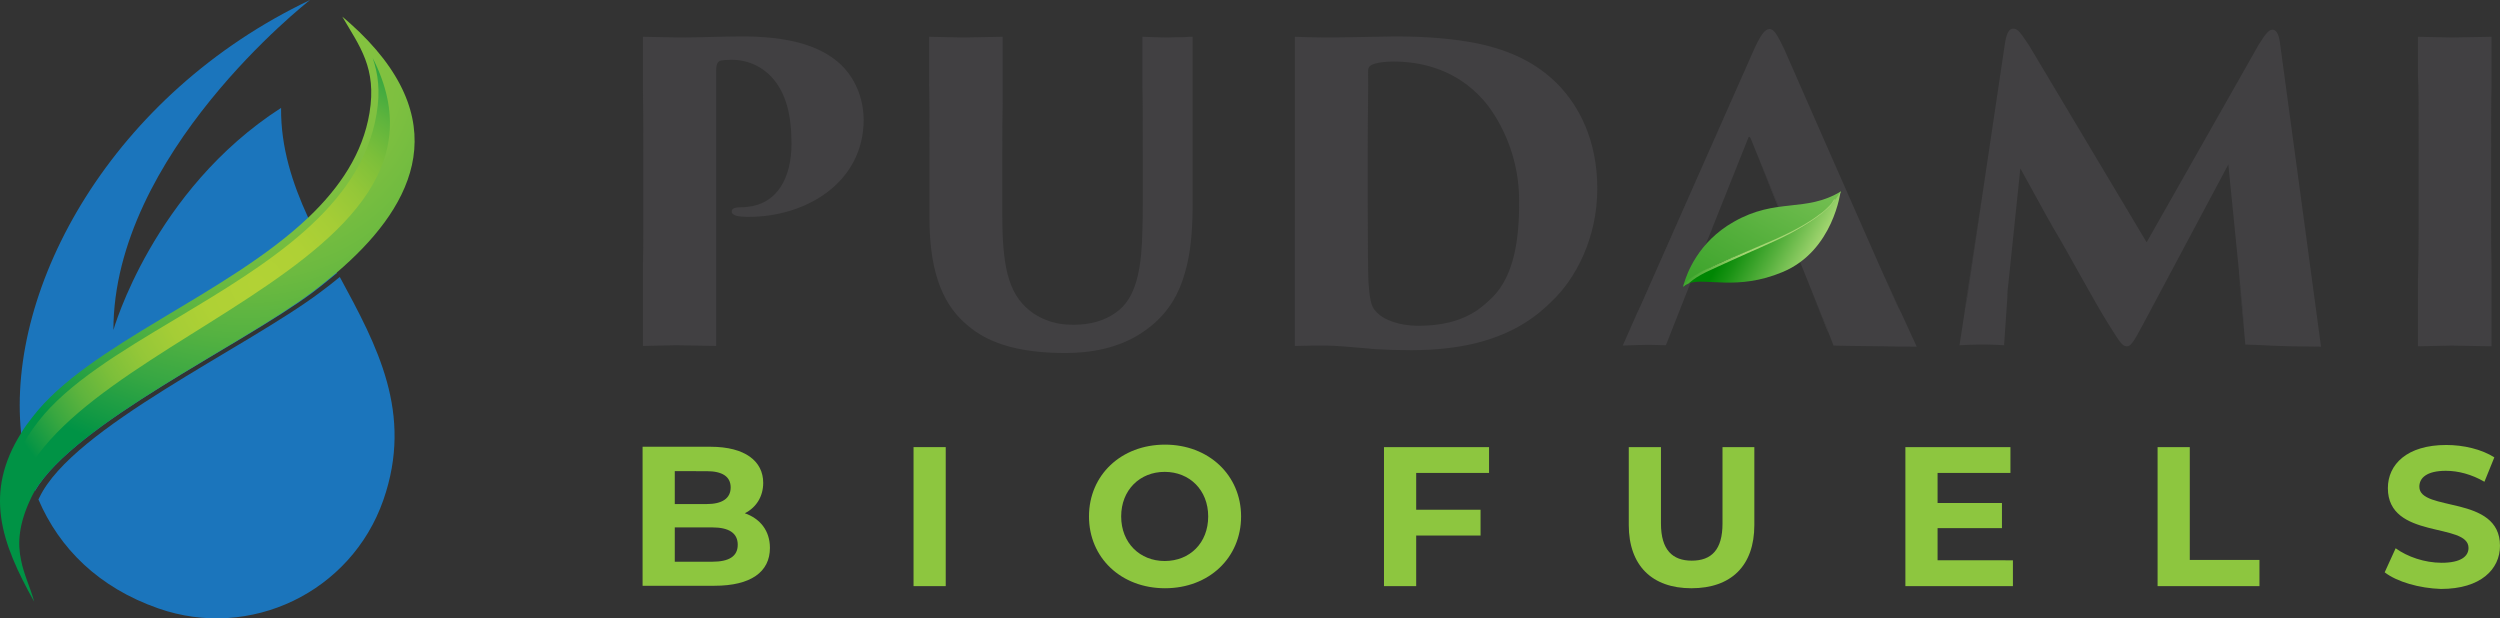 <?xml version="1.0" encoding="UTF-8" standalone="no"?>
<!-- Generator: Adobe Illustrator 23.0.2, SVG Export Plug-In . SVG Version: 6.00 Build 0)  -->

<svg
   version="1.1"
   id="Layer_1"
   x="0px"
   y="0px"
   viewBox="0 0 706.762 174.814"
   xml:space="preserve"
   sodipodi:docname="cc1a65c7acffa373d1fc1c4c68a0892e.svg"
   width="706.762"
   height="174.814"
   xmlns:inkscape="http://www.inkscape.org/namespaces/inkscape"
   xmlns:sodipodi="http://sodipodi.sourceforge.net/DTD/sodipodi-0.dtd"
   xmlns="http://www.w3.org/2000/svg"
   xmlns:svg="http://www.w3.org/2000/svg"><rect x="0" y="0" width="706.762" height="174.814" fill="#333333" stroke="none"/><defs
   id="defs158" /><sodipodi:namedview
   id="namedview156"
   pagecolor="#ffffff"
   bordercolor="#666666"
   borderopacity="1.0"
   inkscape:pageshadow="2"
   inkscape:pageopacity="0.0"
   inkscape:pagecheckerboard="0" />
<style
   type="text/css"
   id="style2">
	.st0{fill:#1B75BC;}
	.st1{fill-rule:evenodd;clip-rule:evenodd;fill:#FFFFFF;}
	.st2{fill-rule:evenodd;clip-rule:evenodd;fill:url(#SVGID_1_);}
	.st3{fill-rule:evenodd;clip-rule:evenodd;fill:url(#SVGID_2_);}
	.st4{fill:#414042;}
	.st5{fill:#8DC63F;}
	.st6{fill:url(#SVGID_3_);}
	.st7{fill:url(#SVGID_4_);}
	.st8{fill:url(#SVGID_5_);}
</style>
<g
   id="g141"
   transform="translate(-13.438,-11.7)">
	<g
   id="g54">
		<path
   class="st0"
   d="m 23.3,150.5 c -0.4,-1.1 -0.8,-2.2 -1.1,-3.3 -0.3,-0.9 -0.5,-1.7 -0.8,-2.6 -0.3,-1.3 -0.6,-2.6 -0.9,-3.9 -0.2,-1.1 -0.4,-2.1 -0.6,-3.2 0,-0.1 0,-0.3 -0.1,-0.4 -0.2,-1 -0.3,-2 -0.4,-3 -4.2,-41.5 25.9,-95.9 81.7,-122.4 -0.9,0.7 -55.6,43.6 -55.6,93.3 0,0 11.2,-39.5 47.4,-62.8 -0.1,11.2 3.2,21.3 7.6,30.9 0.2,0.5 0.4,0.9 0.7,1.4 0.1,0.2 0.2,0.5 0.3,0.7 0.2,0.5 0.4,0.9 0.7,1.4 0.7,1.4 1.4,2.8 2.1,4.2 0.2,0.4 0.4,0.8 0.7,1.3 1.2,2.3 2.4,4.5 3.7,6.8 -2.3,1.9 -4.6,3.8 -7,5.6 -20.4,15.1 -67.1,36.8 -78.4,56 z"
   id="path4" />
		<path
   class="st0"
   d="m 121.8,153.1 c -9.1,26 -37.6,39.7 -63.6,30.6 -16.9,-5.9 -28,-17 -33.9,-30.8 0.1,-0.2 0.2,-0.4 0.3,-0.6 9.4,-19.7 58.4,-42.2 79.4,-58 1.9,-1.4 3.7,-2.8 5.5,-4.3 10.5,19.4 20.9,38.5 12.3,63.1 z"
   id="path6" />
		<g
   id="g10">
			<path
   class="st1"
   d="m 19.1,162.6 c -3,-10.7 -1.4,-20.5 7.4,-31.8 8.2,-10.6 23.1,-19.6 38.9,-29 C 91.1,86.4 117.7,70.4 122.1,43.9 123.2,37.4 122.5,32.4 121,28.1 153.1,91.2 15.2,110 19.1,162.6 Z"
   id="path8" />
		</g>
		<g
   id="g52">
			<radialGradient
   id="SVGID_1_"
   cx="83.088"
   cy="28.782"
   r="115.51"
   gradientUnits="userSpaceOnUse">
				<stop
   offset="0"
   style="stop-color:#8BC53F"
   id="stop12" />
				<stop
   offset="0.211"
   style="stop-color:#88C43F"
   id="stop14" />
				<stop
   offset="0.379"
   style="stop-color:#7EC040"
   id="stop16" />
				<stop
   offset="0.531"
   style="stop-color:#6DBA40"
   id="stop18" />
				<stop
   offset="0.675"
   style="stop-color:#55B241"
   id="stop20" />
				<stop
   offset="0.813"
   style="stop-color:#37A743"
   id="stop22" />
				<stop
   offset="0.945"
   style="stop-color:#129944"
   id="stop24" />
				<stop
   offset="1"
   style="stop-color:#009345"
   id="stop26" />
			</radialGradient>
			<path
   class="st2"
   d="m 108.7,88.7 c -2.3,1.9 -4.6,3.8 -7,5.6 -20.4,15.3 -67.1,37 -78.5,56.3 -0.3,0.6 -0.7,1.2 -0.9,1.7 -3.7,7.7 -3.9,13.1 -2.9,17.8 0.8,4.1 2.6,7.6 3.7,11.7 C 13.7,165 8.8,151 19.5,134 c 0.9,-1.5 2,-3 3.2,-4.5 15.7,-20.4 54.9,-34.4 78,-56.4 8.8,-8.4 15.3,-18 17.2,-29.5 2.1,-12.7 -2.8,-18.8 -7.7,-27.2 1.7,1.4 3.3,2.9 4.8,4.3 27.9,27.1 13.9,50.7 -6.3,68 z"
   id="path29"
   style="fill:url(#SVGID_1_)" />
			
				<radialGradient
   id="SVGID_2_"
   cx="-210.444"
   cy="-800.269"
   r="407.291"
   gradientTransform="matrix(0.196,0,0,0.196,127.384,248.795)"
   gradientUnits="userSpaceOnUse">
				<stop
   offset="0"
   style="stop-color:#B2D235"
   id="stop31" />
				<stop
   offset="0.19"
   style="stop-color:#AFD135"
   id="stop33" />
				<stop
   offset="0.342"
   style="stop-color:#A5CD36"
   id="stop35" />
				<stop
   offset="0.48"
   style="stop-color:#94C738"
   id="stop37" />
				<stop
   offset="0.61"
   style="stop-color:#7CBF3A"
   id="stop39" />
				<stop
   offset="0.735"
   style="stop-color:#5EB43D"
   id="stop41" />
				<stop
   offset="0.855"
   style="stop-color:#38A740"
   id="stop43" />
				<stop
   offset="0.97"
   style="stop-color:#0D9744"
   id="stop45" />
				<stop
   offset="1"
   style="stop-color:#009345"
   id="stop47" />
			</radialGradient>
			<path
   class="st3"
   d="m 16.9,162.6 c -3,-10.7 -1.4,-20.5 7.4,-31.8 8.2,-10.6 23.1,-19.6 38.9,-29 C 88.9,86.4 115.5,70.4 119.9,43.9 121,37.4 120.3,32.4 118.8,28.1 151,91.2 13,110 16.9,162.6 Z"
   id="path50"
   style="fill:url(#SVGID_2_)" />
		</g>
	</g>
	<g
   id="g139">
		<g
   id="g64">
			<path
   class="st4"
   d="m 251.2,30 c -4.5,-4.2 -11.9,-7.8 -26.7,-8 -0.5,0 -0.9,0 -1.4,0 -5.3,0 -11.8,0.3 -17.4,0.3 -1.2,0 -5.9,-0.1 -10.5,-0.2 v 14.7 c 0.1,4.5 0.1,10.8 0.1,18.8 V 76 c 0,4 0,7.6 -0.1,10.8 v 22.7 c 4.5,-0.1 9,-0.2 9.4,-0.2 0.6,0 5.7,0.1 11.3,0.2 V 85.8 c 0,-3.2 0,-6.6 0,-9.7 V 31.7 c 0,-2 0.5,-2.7 1.4,-2.9 0.7,-0.1 1.6,-0.2 3.1,-0.2 1.4,0 2.8,0.2 4.2,0.6 2.5,0.7 4.9,2.1 6.9,4.2 4.2,4.5 5.7,10.9 5.7,18.9 0,9.8 -4.1,17.1 -12.6,17.9 -0.6,0.1 -1.1,0.1 -1.7,0.1 -2.1,0 -2.6,0.5 -2.6,1.2 0,0.7 0.6,0.9 1.3,1.2 0.7,0.2 2.1,0.3 3,0.3 0.2,0 0.4,0 0.6,0 16,0 32.4,-9.6 32.4,-27.5 -0.1,-8 -3.9,-13.1 -6.4,-15.5 z"
   id="path56" />
			<path
   class="st4"
   d="m 343.1,22.3 c -1,0 -3.5,-0.1 -6.7,-0.2 V 36 c 0.1,3.3 0.1,8.4 0.1,19.6 v 13.9 c 0,2.5 0,5 -0.1,7.4 -0.2,9.3 -1.3,17.9 -6.4,22.3 -4.1,3.5 -9.1,4.3 -12.8,4.3 -2.9,0 -6.8,-0.1 -11.6,-3.2 C 299.2,95.8 296.8,89 296.8,73 V 55.6 c 0,-6.5 0,-11.2 0.1,-14.7 V 22.1 h -0.1 c -5.1,0.1 -10.5,0.2 -11.1,0.2 -0.6,0 -5.1,-0.1 -9.6,-0.2 v 13.4 c 0.1,3.4 0.1,8.9 0.1,20.2 v 17.7 c 0,16.7 4.6,25.2 10.8,30.3 2.9,2.5 6.2,4.2 9.8,5.4 5.5,1.8 11.7,2.4 17.8,2.4 7.1,0 15.1,-1.3 21.9,-5.9 0.8,-0.5 1.5,-1.1 2.3,-1.7 5.1,-4.1 8,-9.3 9.6,-15 1.7,-5.7 2.1,-11.9 2.2,-18 V 22.1 c -0.8,0 -1.5,0 -2.2,0.1 -2.4,0 -4.3,0.1 -5.3,0.1 z"
   id="path58" />
			<path
   class="st4"
   d="m 453.8,35.5 c -6,-6.1 -13.6,-9.6 -22.6,-11.5 -6.9,-1.4 -14.7,-2 -23.4,-2 -2.1,0 -4,0.1 -5.7,0.1 -6.3,0.1 -10.1,0.2 -13.1,0.2 -0.3,0 -0.6,0 -1,0 -2.3,0 -5.5,-0.1 -8.5,-0.2 v 16.5 c 0,3.4 0,8.5 0,17 V 76 c 0,2.2 0,4.3 0,6.3 v 27.2 c 0,0 0.1,0 0.2,0 3.1,-0.1 5.7,-0.1 8.3,-0.1 h 0.5 c 2.2,0 7,0.4 11.5,0.8 0.7,0.1 1.4,0.1 2.1,0.2 3.2,0.2 6.5,0.3 10.3,0.3 7.4,0 13.6,-0.8 18.7,-2.1 10.9,-2.8 17.1,-7.8 21,-11.7 C 458.8,90.6 465,79.1 465,65 465,51.2 459.7,41.5 453.8,35.5 Z m -18.3,60.1 c -1.4,1.4 -2.8,2.6 -4.3,3.7 -5,3.4 -10.6,4.5 -16.9,4.5 -5.1,0 -9.9,-1.6 -12,-4.2 -0.1,-0.1 -0.2,-0.2 -0.2,-0.2 -1.1,-1.3 -1.5,-3.6 -1.8,-8.1 -0.1,-2.2 -0.2,-10.2 -0.2,-22.5 v -15 c 0,-9.4 0.2,-17.8 0.1,-21.7 0,-1 0.1,-1.6 1.1,-2.1 0.2,-0.1 0.5,-0.2 0.8,-0.3 1.3,-0.4 3.4,-0.6 5.4,-0.6 6.7,0 16,1.7 23.6,9.1 1.1,1.1 2.1,2.2 3.1,3.5 4.9,6.6 8.7,16 8.7,26.6 0.1,10.9 -1.4,21.2 -7.4,27.3 z"
   id="path60" />
			<path
   class="st4"
   d="M 717.7,55.6 V 76 c 0,3.4 0,7.1 0.1,10.6 v 23 c -5.6,-0.1 -10.7,-0.2 -11.3,-0.2 -0.4,0 -5,0.1 -9.5,0.2 V 91.2 c 0.1,-4.2 0.2,-9.3 0.2,-15.1 V 55.6 c 0,-14.3 0,-19.4 -0.2,-22.7 V 22.1 c 4.5,0.1 9,0.2 9.6,0.2 0.6,0 6.1,-0.1 11.2,-0.2 v 14.6 c -0.1,3.4 -0.1,8.8 -0.1,18.9 z"
   id="path62" />
		</g>
		<g
   id="g82">
			<path
   class="st5"
   d="m 231.1,166.6 c 0,6.8 -5.4,10.7 -15.7,10.7 H 195.1 V 138 h 19.2 c 9.8,0 14.9,4.1 14.9,10.2 0,3.9 -2,7 -5.2,8.6 4.3,1.5 7.1,4.9 7.1,9.8 z m -26.9,-21.7 v 9.3 h 9 c 4.4,0 6.8,-1.6 6.8,-4.7 0,-3.1 -2.4,-4.6 -6.8,-4.6 z m 17.8,20.8 c 0,-3.3 -2.5,-4.9 -7.2,-4.9 h -10.6 v 9.7 h 10.6 c 4.7,0 7.2,-1.5 7.2,-4.8 z"
   id="path66" />
			<path
   class="st5"
   d="m 271.7,138.1 h 9.1 v 39.3 h -9.1 z"
   id="path68" />
			<path
   class="st5"
   d="m 321.3,157.7 c 0,-11.7 9.1,-20.3 21.5,-20.3 12.3,0 21.5,8.6 21.5,20.3 0,11.7 -9.1,20.3 -21.5,20.3 -12.4,0 -21.5,-8.6 -21.5,-20.3 z m 33.7,0 c 0,-7.5 -5.3,-12.6 -12.3,-12.6 -7,0 -12.3,5.1 -12.3,12.6 0,7.5 5.3,12.6 12.3,12.6 7.1,0 12.3,-5.1 12.3,-12.6 z"
   id="path70" />
			<path
   class="st5"
   d="m 413.8,145.4 v 10.4 H 432 v 7.3 h -18.2 v 14.3 h -9.1 v -39.3 h 29.7 v 7.3 z"
   id="path72" />
			<path
   class="st5"
   d="m 473.9,160.1 v -22 h 9.1 v 21.6 c 0,7.5 3.3,10.5 8.7,10.5 5.6,0 8.7,-3.1 8.7,-10.5 v -21.6 h 9 v 22 c 0,11.6 -6.6,17.9 -17.8,17.9 -11.1,0 -17.7,-6.4 -17.7,-17.9 z"
   id="path74" />
			<path
   class="st5"
   d="m 582.5,170.1 v 7.3 h -30.4 v -39.3 h 29.7 v 7.3 h -20.6 v 8.5 h 18.2 v 7.1 h -18.2 v 9.1 z"
   id="path76" />
			<path
   class="st5"
   d="m 623.4,138.1 h 9.1 V 170 h 19.7 v 7.4 h -28.8 z"
   id="path78" />
			<path
   class="st5"
   d="m 687.6,173.5 3.1,-6.8 c 3.3,2.4 8.2,4.1 13,4.1 5.4,0 7.6,-1.8 7.6,-4.2 0,-7.3 -22.8,-2.3 -22.8,-16.9 0,-6.7 5.4,-12.2 16.5,-12.2 4.9,0 10,1.2 13.6,3.5 l -2.8,6.9 c -3.6,-2.1 -7.4,-3.1 -10.9,-3.1 -5.4,0 -7.5,2 -7.5,4.5 0,7.2 22.8,2.2 22.8,16.7 0,6.6 -5.4,12.2 -16.7,12.2 -6.1,-0.2 -12.4,-2 -15.9,-4.7 z"
   id="path80" />
		</g>
		<path
   class="st4"
   d="m 555.3,109.7 c -3.1,0 -6.2,0 -9.3,-0.1 -3.1,0 -6.1,-0.1 -8.8,-0.1 -2,0 -3.8,-0.1 -5.4,-0.1 l -1.6,-4.1 c 0,-0.1 0,-0.3 -0.1,-0.5 l -1.8,-4.2 -7.8,-19.4 c -1,-2.8 -1.9,-5.3 -1.9,-5.4 l -8.5,-20.7 -0.1,-0.2 -1.6,-4 c -0.4,-0.8 -0.6,-0.6 -0.8,0 l -9.9,24.8 c 0,0.1 -0.6,1.6 -1.4,3.5 l -0.2,0.4 -0.7,1.8 -11,27.9 v 0 c -1.3,0 -2.7,-0.1 -4.2,-0.1 -0.3,0 -0.8,0 -1.5,0 -1.5,0 -3.9,0.1 -6.5,0.2 l 4.2,-9.5 c 0.5,-1 1,-2 1.5,-3.2 l 28.4,-64.2 0.1,-0.2 2.5,-5.7 c 2.2,-5 3.5,-6.7 4.8,-6.7 1.2,0 2.2,1.6 4.2,5.8 2.6,5.9 18.1,41.3 27.1,61.6 v 0 c 1.2,2.7 2.3,5.1 3.2,7.2 0.9,2.1 1.8,4 2.6,5.4 z"
   id="path84" />
		<path
   class="st4"
   d="M 506.2,32.7 477.9,97 c -0.5,1.1 -1,2.2 -1.5,3.2 z"
   id="path86" />
		<path
   class="st4"
   d="M 530.2,105.5 525.1,93 v 0 l 3.2,7.7 1.8,4.2 c 0.1,0.2 0.1,0.3 0.1,0.5 0,0 0,0 0,0.1 z"
   id="path88" />
		<path
   class="st4"
   d="m 548.2,94.5 c -0.9,-2.1 -2,-4.5 -3.2,-7.2 l 5.8,12.7 c -0.8,-1.5 -1.6,-3.3 -2.6,-5.5 z"
   id="path90" />
		<path
   class="st4"
   d="m 669.6,109.7 c -2.7,0 -5.5,-0.1 -8.4,-0.1 -2.5,-0.1 -5,-0.1 -7.8,-0.3 -1.7,-0.1 -3.4,-0.1 -5.2,-0.2 l -0.5,-5.7 c 0,-0.9 -0.1,-2 -0.2,-3.6 l -1.1,-11.2 v -0.3 l -3,-30.1 -23.9,44.8 c -3.1,5.9 -3.8,6.6 -4.8,6.6 -1.3,0 -2,-1.2 -5.2,-6.3 -4.1,-6.5 -11.1,-19.7 -15.6,-27.2 -2,-3.4 -7.1,-12.9 -9.3,-16.8 L 581.2,92 c -0.1,0.6 -0.1,1.2 -0.2,1.8 v 0.1 l -0.1,1.1 c 0,0.2 0,0.4 0,0.5 v 0.5 0.2 l -0.9,13.1 c -0.7,0 -1.3,-0.1 -1.9,-0.1 -1.6,-0.1 -3.1,-0.1 -4.2,-0.1 -0.2,0 -0.4,0 -0.6,0 -1.7,0 -3.8,0.1 -5.9,0.2 l 1.5,-9.7 v -0.1 c 0.2,-1.1 0.5,-2.4 0.7,-3.8 l 4.6,-31.1 v 0 l 6,-40.3 c 0.5,-3.5 1.3,-4.5 2.4,-4.5 1.3,0 2.1,1.2 4.5,4.8 L 620.3,80.2 652,24.3 c 1.9,-3 2.8,-4.2 3.9,-4.2 1.2,0 1.9,1.6 2.2,4.5 l 6.5,48 z"
   id="path92" />
		<path
   class="st4"
   d="m 568.8,99.9 5.3,-34.9 -4.6,31 c -0.2,1.5 -0.5,2.7 -0.7,3.9 z"
   id="path94" />
		<path
   class="st4"
   d="m 581,94.1 -0.2,2.2 c 0.1,-0.7 0.2,-1.4 0.2,-2.2 z"
   id="path96" />
		<path
   class="st4"
   d="m 647.5,99.9 c 0.1,1.5 0.2,2.7 0.2,3.6 l -1.4,-14.7 z"
   id="path98" />
		<path
   class="st4"
   d="m 518.6,75.8 c 0,0.1 0.9,2.6 1.9,5.4 l -10.4,-26 z"
   id="path100" />
		<path
   class="st4"
   d="m 530.2,105.3 -1.9,-4.7 1.8,4.2 c 0.1,0.2 0.1,0.4 0.1,0.5 z"
   id="path102" />
		<g
   id="g137">
			
				<linearGradient
   id="SVGID_3_"
   gradientUnits="userSpaceOnUse"
   x1="424.456"
   y1="1031.267"
   x2="594.344"
   y2="1107.862"
   gradientTransform="matrix(-0.053,0.671,-0.671,-0.053,1251.964,-199.318)">
				<stop
   offset="0"
   style="stop-color:#A4D672"
   id="stop104" />
				<stop
   offset="0.439"
   style="stop-color:#56B03D"
   id="stop106" />
				<stop
   offset="0.82"
   style="stop-color:#189213"
   id="stop108" />
				<stop
   offset="1"
   style="stop-color:#008603"
   id="stop110" />
			</linearGradient>
			<path
   class="st6"
   d="m 489.3,92.8 c 0,0 0.1,-0.3 0.2,-0.9 0.8,-2.8 4,-11.8 14.1,-17.5 12.1,-6.9 20.2,-2.5 30.3,-8.6 0,0 -0.5,1.2 -2,3 -2.5,2.9 -7.6,7.5 -17.7,11.4 -16.5,6.3 -21.4,8.7 -24.9,12.6 z"
   id="path113"
   style="fill:url(#SVGID_3_)" />
			
				<linearGradient
   id="SVGID_4_"
   gradientUnits="userSpaceOnUse"
   x1="508.244"
   y1="1043.146"
   x2="494.455"
   y2="1074.172"
   gradientTransform="matrix(-0.053,0.671,-0.671,-0.053,1251.964,-199.318)">
				<stop
   offset="0"
   style="stop-color:#A4D672"
   id="stop115" />
				<stop
   offset="0.439"
   style="stop-color:#56B03D"
   id="stop117" />
				<stop
   offset="0.82"
   style="stop-color:#189213"
   id="stop119" />
				<stop
   offset="1"
   style="stop-color:#008603"
   id="stop121" />
			</linearGradient>
			<path
   class="st7"
   d="m 489.3,92.8 c 3.5,-3.9 8.5,-6.3 24.8,-12.7 10.1,-3.9 15.3,-8.5 17.7,-11.4 1.5,-1.8 2,-3 2,-3 0,0 -2,16.9 -16.4,22.9 -12.9,5.4 -21.8,1.5 -26.6,3.2 -0.6,0.3 -1.1,0.6 -1.5,1 z"
   id="path124"
   style="fill:url(#SVGID_4_)" />
			
				<linearGradient
   id="SVGID_5_"
   gradientUnits="userSpaceOnUse"
   x1="499.674"
   y1="1067.285"
   x2="487.735"
   y2="1088.903"
   gradientTransform="matrix(-0.053,0.671,-0.671,-0.053,1251.964,-199.318)">
				<stop
   offset="0"
   style="stop-color:#A4D672"
   id="stop126" />
				<stop
   offset="0.439"
   style="stop-color:#56B03D"
   id="stop128" />
				<stop
   offset="0.82"
   style="stop-color:#189213"
   id="stop130" />
				<stop
   offset="1"
   style="stop-color:#008603"
   id="stop132" />
			</linearGradient>
			<path
   class="st8"
   d="m 489.3,92.8 c 0,0 0.1,-0.3 0.2,-0.9 0.3,-0.3 0.6,-0.6 1,-0.9 0.6,-0.5 1.3,-1 2.2,-1.5 0.9,-0.5 1.8,-1.1 2.9,-1.6 2.1,-1 4.6,-2.1 7.3,-3.3 2.7,-1.1 5.5,-2.3 8.3,-3.5 1.4,-0.6 2.8,-1.2 4.2,-1.8 1.4,-0.6 2.7,-1.3 4,-1.9 2.6,-1.3 5,-2.7 6.9,-4 1,-0.7 1.8,-1.3 2.6,-1.9 0.7,-0.6 1.3,-1.2 1.8,-1.7 0.5,-0.5 0.8,-0.9 0.9,-1.2 0.1,-0.1 0.2,-0.2 0.2,-0.3 0,-0.1 0.1,-0.1 0.1,-0.1 0,-0.1 0.1,-0.1 0.2,-0.1 0.1,0 0.1,0 0.1,0.1 0,0 0,0.1 -0.1,0.1 0,0.1 -0.1,0.2 -0.2,0.3 0,0 0,0 0,0 -0.2,0.3 -0.5,0.7 -0.9,1.2 -0.5,0.5 -1.1,1.1 -1.8,1.7 -0.7,0.6 -1.6,1.3 -2.6,2 -2,1.4 -4.4,2.8 -7,4.2 -1.3,0.7 -2.7,1.3 -4.1,2 -1.4,0.6 -2.8,1.3 -4.2,1.9 -2.8,1.2 -5.6,2.5 -8.3,3.7 -2.6,1.2 -5.1,2.3 -7.2,3.3 -1,0.5 -1.9,1 -2.7,1.5 -0.8,0.5 -1.4,1 -1.9,1.4 -0.1,0.1 -0.2,0.2 -0.3,0.3 -0.7,0.3 -1.2,0.6 -1.6,1 z"
   id="path135"
   style="fill:url(#SVGID_5_)" />
		</g>
	</g>
</g>
<g
   id="g143"
   transform="translate(-13.438,-11.7)">
</g>
<g
   id="g145"
   transform="translate(-13.438,-11.7)">
</g>
<g
   id="g147"
   transform="translate(-13.438,-11.7)">
</g>
<g
   id="g149"
   transform="translate(-13.438,-11.7)">
</g>
<g
   id="g151"
   transform="translate(-13.438,-11.7)">
</g>
<g
   id="g153"
   transform="translate(-13.438,-11.7)">
</g>
</svg>

